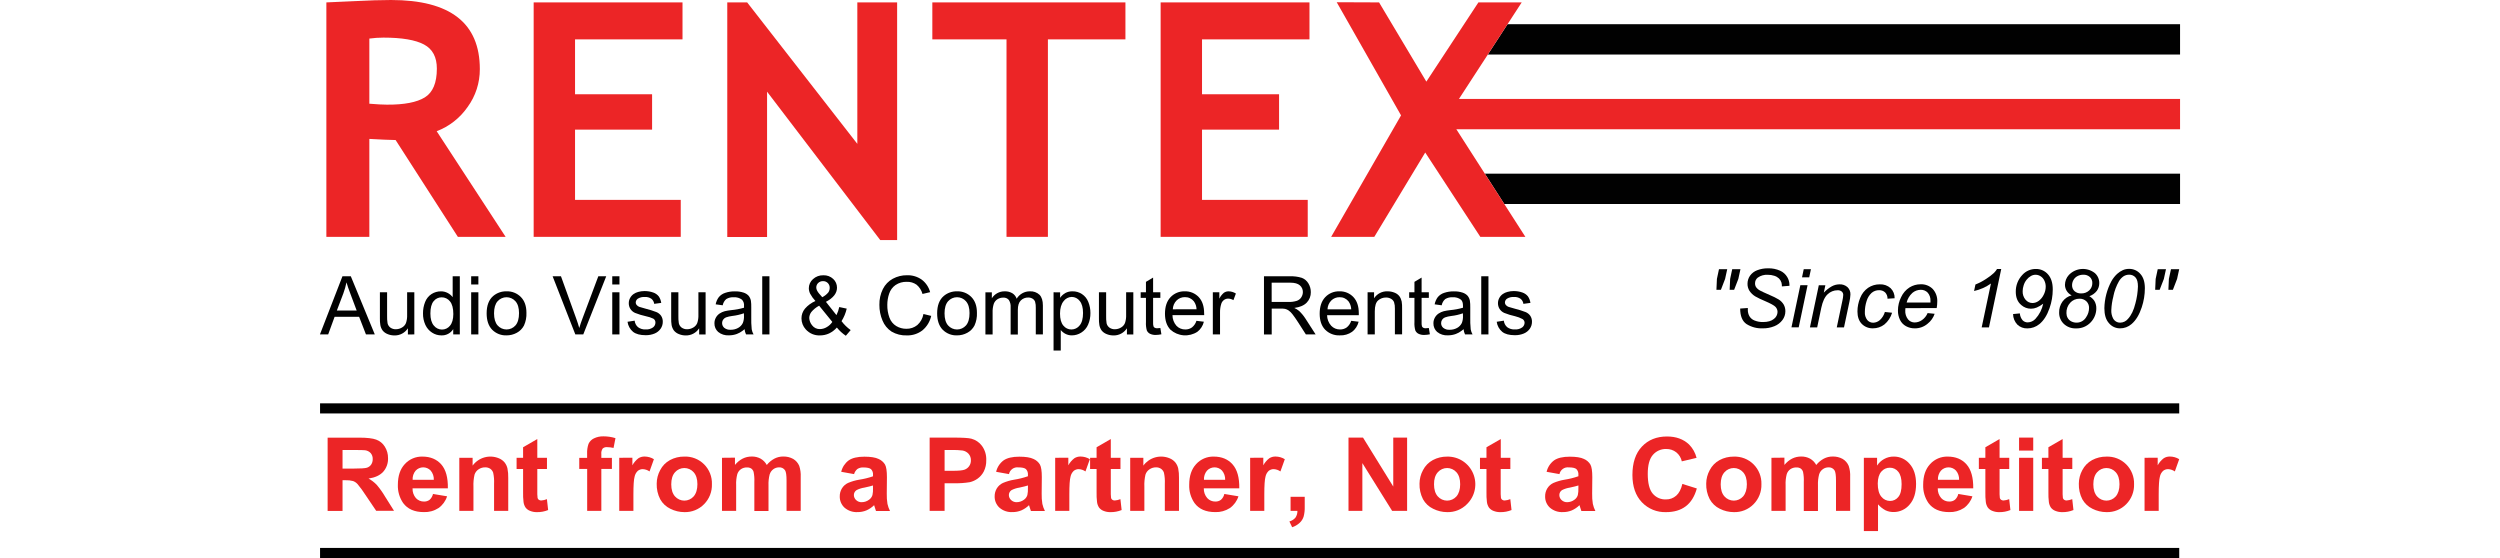 <svg width="336" height="75" viewBox="0 0 336 75" fill="none" xmlns="http://www.w3.org/2000/svg">
<g clip-path="url(#clip0_1504_112428)">
<path d="M199.962 7.332H293V3.256H202.611L199.962 7.332Z" fill="#010101"/>
<path d="M202.175 27.415H293V23.343H199.562L202.175 27.415Z" fill="#010101"/>
<path d="M49.64 18.67C51.153 18.756 52.33 18.806 53.171 18.821L61.537 31.833H67.955L58.691 17.636C60.368 16.999 61.815 15.867 62.841 14.389C63.921 12.912 64.499 11.124 64.489 9.291C64.489 3.097 60.51 0 52.551 0C51.272 0 49.585 0.053 47.489 0.16C45.394 0.267 44.186 0.321 43.864 0.323V31.833H49.64V18.67ZM49.64 5.184C50.267 5.1 50.898 5.057 51.53 5.055C54.013 5.055 55.832 5.363 56.987 5.98C58.142 6.597 58.718 7.68 58.713 9.228C58.713 11.135 58.175 12.422 57.097 13.089C56.02 13.755 54.319 14.081 51.995 14.066C51.452 14.066 50.668 14.023 49.64 13.938V5.184Z" fill="#EC2526"/>
<path d="M91.493 26.864H77.286V17.422H87.641V12.669H77.286V5.292H91.729V0.323H71.724V31.833H91.493V26.864Z" fill="#EC2526"/>
<path d="M103.094 12.324L118.305 32.264H120.574V0.323H115.225V19.336L100.419 0.323H97.745V31.854H103.094V12.324Z" fill="#EC2526"/>
<path d="M135.275 31.833H140.838V5.292H151.258V0.323H125.306V5.292H135.275V31.833Z" fill="#EC2526"/>
<path d="M175.759 26.864H161.552V17.422H171.907V12.669H161.552V5.292H175.994V0.323H155.989V31.833H175.759V26.864Z" fill="#EC2526"/>
<path d="M202.611 3.256L204.516 0.323H198.698L191.701 10.97L185.346 0.323L179.656 0.3L188.3 15.508L178.908 31.833H184.706L191.551 20.498L198.954 31.833H205.01L202.175 27.415L199.562 23.344L195.733 17.375H293V13.299H196.081L199.962 7.332L202.611 3.256Z" fill="#EC2526"/>
<path d="M44.971 42.578H48.266L49.184 44.945H50.372L47.148 37.13H46.026L43 44.945H44.107L44.971 42.578ZM46.143 39.443C46.322 38.958 46.464 38.459 46.567 37.951C46.688 38.374 46.874 38.914 47.126 39.572L47.938 41.736H45.272L46.143 39.443Z" fill="#010101"/>
<path d="M55.685 44.945V39.283H54.718V42.316C54.735 42.692 54.681 43.068 54.56 43.424C54.453 43.68 54.262 43.891 54.02 44.024C53.773 44.172 53.49 44.25 53.202 44.25C52.943 44.259 52.687 44.184 52.473 44.035C52.276 43.891 52.138 43.679 52.087 43.44C52.035 43.105 52.015 42.767 52.026 42.429V39.283H51.059V42.792C51.05 43.094 51.07 43.397 51.119 43.695C51.165 43.952 51.267 44.196 51.418 44.408C51.588 44.624 51.812 44.79 52.067 44.891C52.364 45.019 52.685 45.084 53.009 45.083C53.368 45.092 53.723 45.008 54.04 44.84C54.357 44.671 54.626 44.424 54.821 44.121V44.954L55.685 44.945Z" fill="#010101"/>
<path d="M61.8 44.945V37.13H60.839V39.944C60.665 39.71 60.441 39.518 60.184 39.382C59.9 39.231 59.584 39.153 59.263 39.156C58.812 39.152 58.37 39.28 57.99 39.524C57.603 39.779 57.305 40.149 57.137 40.583C56.942 41.072 56.845 41.595 56.852 42.122C56.841 42.651 56.949 43.176 57.167 43.659C57.361 44.085 57.672 44.447 58.065 44.701C58.437 44.948 58.873 45.078 59.319 45.076C59.636 45.09 59.95 45.02 60.23 44.871C60.51 44.723 60.746 44.502 60.913 44.232V44.947L61.8 44.945ZM60.475 43.781C60.346 43.942 60.181 44.072 59.995 44.161C59.809 44.25 59.604 44.296 59.398 44.295C59.188 44.293 58.98 44.244 58.791 44.15C58.602 44.057 58.437 43.922 58.307 43.756C57.999 43.396 57.844 42.854 57.844 42.131C57.844 41.382 57.99 40.831 58.278 40.483C58.405 40.319 58.569 40.185 58.755 40.095C58.942 40.004 59.148 39.958 59.355 39.96C59.571 39.957 59.785 40.005 59.98 40.099C60.175 40.194 60.345 40.332 60.478 40.504C60.777 40.866 60.927 41.435 60.927 42.21C60.922 42.906 60.772 43.43 60.475 43.781Z" fill="#010101"/>
<path d="M64.294 37.13H63.326V38.233H64.294V37.13Z" fill="#010101"/>
<path d="M64.294 39.283H63.326V44.945H64.294V39.283Z" fill="#010101"/>
<path d="M65.405 42.115C65.405 43.069 65.651 43.801 66.143 44.311C66.396 44.566 66.699 44.765 67.032 44.897C67.366 45.028 67.723 45.088 68.081 45.074C68.562 45.077 69.036 44.958 69.459 44.726C69.869 44.506 70.205 44.167 70.422 43.753C70.667 43.215 70.78 42.625 70.752 42.034C70.752 41.131 70.503 40.426 70.004 39.919C69.754 39.665 69.453 39.466 69.122 39.334C68.791 39.202 68.436 39.141 68.081 39.154C67.425 39.136 66.786 39.359 66.285 39.784C65.698 40.289 65.405 41.066 65.405 42.115ZM66.877 40.488C67.028 40.318 67.213 40.182 67.42 40.089C67.626 39.995 67.851 39.947 68.077 39.947C68.304 39.947 68.528 39.995 68.735 40.089C68.941 40.182 69.126 40.318 69.277 40.488C69.597 40.849 69.757 41.379 69.757 42.079C69.757 42.821 69.598 43.373 69.279 43.738C69.129 43.908 68.944 44.045 68.737 44.139C68.53 44.232 68.305 44.281 68.078 44.281C67.851 44.281 67.627 44.232 67.42 44.139C67.213 44.045 67.028 43.908 66.877 43.738C66.559 43.377 66.399 42.834 66.399 42.111C66.399 41.387 66.559 40.846 66.877 40.488Z" fill="#010101"/>
<path d="M77.854 44.087C77.744 43.688 77.605 43.261 77.441 42.808L75.394 37.13H74.272L77.324 44.945H78.393L81.477 37.13H80.413L78.285 42.808C78.119 43.235 77.975 43.662 77.854 44.087Z" fill="#010101"/>
<path d="M83.255 39.283H82.288V44.945H83.255V39.283Z" fill="#010101"/>
<path d="M83.255 37.13H82.288V38.233H83.255V37.13Z" fill="#010101"/>
<path d="M87.763 44.006C87.473 44.207 87.124 44.302 86.773 44.275C86.405 44.297 86.041 44.19 85.745 43.97C85.489 43.748 85.328 43.435 85.296 43.097L84.339 43.246C84.409 43.776 84.675 44.259 85.085 44.6C85.474 44.901 86.039 45.051 86.779 45.051C87.192 45.059 87.601 44.982 87.983 44.825C88.312 44.69 88.595 44.462 88.797 44.169C88.979 43.903 89.077 43.588 89.078 43.266C89.091 42.975 89.012 42.688 88.853 42.444C88.694 42.219 88.474 42.044 88.218 41.941C87.751 41.761 87.272 41.61 86.786 41.49C86.312 41.361 86.027 41.28 85.931 41.244C85.787 41.193 85.659 41.105 85.561 40.987C85.483 40.893 85.441 40.775 85.442 40.653C85.445 40.551 85.472 40.451 85.522 40.361C85.571 40.272 85.642 40.197 85.727 40.14C86.013 39.967 86.345 39.888 86.678 39.915C86.989 39.895 87.297 39.982 87.552 40.161C87.76 40.328 87.894 40.572 87.924 40.838L88.869 40.709C88.829 40.395 88.715 40.095 88.537 39.834C88.342 39.591 88.082 39.41 87.787 39.312C87.409 39.178 87.01 39.114 86.609 39.12C86.326 39.118 86.045 39.157 85.774 39.236C85.554 39.293 85.346 39.388 85.159 39.515C84.96 39.654 84.797 39.838 84.683 40.052C84.566 40.267 84.506 40.508 84.508 40.752C84.505 41.02 84.578 41.284 84.719 41.513C84.87 41.749 85.087 41.937 85.343 42.052C85.821 42.243 86.314 42.394 86.818 42.503C87.16 42.57 87.492 42.679 87.808 42.828C87.895 42.881 87.968 42.956 88.018 43.046C88.067 43.136 88.092 43.237 88.09 43.34C88.093 43.47 88.065 43.598 88.008 43.714C87.951 43.83 87.867 43.93 87.763 44.006V44.006Z" fill="#010101"/>
<path d="M91.233 43.435C91.183 43.101 91.164 42.762 91.174 42.424V39.283H90.207V42.792C90.199 43.094 90.218 43.396 90.265 43.695C90.312 43.951 90.414 44.195 90.564 44.408C90.735 44.624 90.959 44.79 91.215 44.891C91.513 45.019 91.834 45.084 92.158 45.083C92.516 45.092 92.87 45.008 93.187 44.84C93.504 44.672 93.773 44.424 93.967 44.121V44.954H94.833V39.283H93.866V42.316C93.882 42.692 93.828 43.068 93.707 43.424C93.599 43.679 93.409 43.891 93.168 44.024C92.921 44.172 92.638 44.25 92.351 44.25C92.09 44.259 91.834 44.184 91.619 44.035C91.422 43.889 91.284 43.676 91.233 43.435V43.435Z" fill="#010101"/>
<path d="M98.266 41.682C97.977 41.713 97.69 41.761 97.406 41.826C97.159 41.892 96.924 41.998 96.71 42.14C96.503 42.282 96.332 42.471 96.212 42.693C96.084 42.925 96.018 43.186 96.021 43.451C96.015 43.671 96.057 43.889 96.144 44.091C96.232 44.293 96.362 44.472 96.526 44.618C96.935 44.944 97.451 45.105 97.972 45.069C98.335 45.071 98.697 45.008 99.038 44.882C99.416 44.728 99.766 44.511 100.073 44.241C100.093 44.484 100.159 44.721 100.266 44.94H101.276C101.156 44.731 101.073 44.502 101.031 44.263C100.974 43.701 100.953 43.136 100.969 42.571V41.298C100.977 41.002 100.961 40.707 100.921 40.413C100.874 40.175 100.771 39.95 100.621 39.759C100.437 39.56 100.205 39.413 99.947 39.33C99.564 39.205 99.162 39.146 98.76 39.159C98.32 39.151 97.883 39.219 97.467 39.36C97.134 39.465 96.838 39.663 96.612 39.931C96.396 40.217 96.251 40.55 96.187 40.903L97.132 41.032C97.192 40.705 97.361 40.408 97.613 40.192C97.916 40.01 98.268 39.926 98.621 39.953C99.015 39.924 99.406 40.039 99.723 40.278C99.824 40.389 99.901 40.52 99.949 40.662C99.996 40.805 100.012 40.957 99.996 41.106C99.996 41.14 99.996 41.224 99.996 41.357C99.431 41.521 98.852 41.63 98.266 41.682V41.682ZM99.992 42.456C100.008 42.783 99.955 43.11 99.835 43.415C99.697 43.699 99.473 43.931 99.195 44.078C98.891 44.244 98.549 44.328 98.203 44.322C97.895 44.344 97.591 44.253 97.346 44.065C97.191 43.933 97.09 43.749 97.06 43.548C97.031 43.346 97.076 43.141 97.186 42.97C97.28 42.83 97.412 42.721 97.568 42.657C97.841 42.561 98.124 42.497 98.412 42.465C98.947 42.404 99.474 42.283 99.983 42.104L99.992 42.456Z" fill="#010101"/>
<path d="M103.413 37.13H102.445V44.945H103.413V37.13Z" fill="#010101"/>
<path d="M108.187 41.483C107.881 41.85 107.715 42.314 107.718 42.792C107.72 43.339 107.925 43.866 108.293 44.268C108.533 44.538 108.829 44.75 109.161 44.89C109.492 45.03 109.851 45.094 110.21 45.078C110.631 45.082 111.048 44.991 111.431 44.814C111.827 44.622 112.181 44.353 112.473 44.022C112.819 44.448 113.226 44.819 113.68 45.126L114.331 44.363C113.862 44.029 113.447 43.625 113.101 43.164C113.427 42.646 113.663 42.076 113.799 41.479L112.794 41.267C112.718 41.644 112.592 42.01 112.419 42.354L111.005 40.567C111.997 40.042 112.493 39.408 112.493 38.664C112.494 38.443 112.45 38.224 112.362 38.021C112.273 37.818 112.144 37.636 111.981 37.486C111.804 37.322 111.596 37.194 111.37 37.109C111.143 37.026 110.902 36.987 110.661 36.997C110.145 36.979 109.643 37.165 109.263 37.516C109.088 37.668 108.948 37.855 108.852 38.066C108.756 38.278 108.706 38.507 108.706 38.739C108.71 38.993 108.771 39.243 108.883 39.47C109.077 39.828 109.315 40.16 109.593 40.456C109.054 40.688 108.573 41.039 108.187 41.483V41.483ZM109.961 38.035C110.047 37.951 110.15 37.886 110.262 37.843C110.374 37.8 110.494 37.78 110.614 37.784C110.733 37.78 110.852 37.801 110.962 37.845C111.073 37.889 111.174 37.955 111.258 38.04C111.342 38.124 111.408 38.225 111.452 38.337C111.496 38.448 111.516 38.567 111.512 38.687C111.513 38.906 111.448 39.12 111.326 39.301C111.101 39.569 110.825 39.788 110.513 39.944L110.082 39.45C109.971 39.321 109.876 39.179 109.801 39.026C109.743 38.907 109.71 38.777 109.707 38.644C109.705 38.531 109.726 38.417 109.77 38.312C109.813 38.208 109.878 38.113 109.961 38.035V38.035ZM109.034 41.946C109.325 41.59 109.686 41.298 110.093 41.086L111.864 43.266C111.675 43.554 111.42 43.792 111.121 43.961C110.851 44.129 110.541 44.221 110.223 44.23C110.016 44.24 109.809 44.199 109.62 44.11C109.432 44.021 109.268 43.887 109.144 43.72C108.914 43.441 108.78 43.095 108.762 42.733C108.77 42.449 108.865 42.174 109.034 41.946V41.946Z" fill="#010101"/>
<path d="M118.659 38.849C118.333 39.51 118.172 40.24 118.19 40.978C118.184 41.698 118.325 42.411 118.606 43.074C118.85 43.683 119.274 44.203 119.82 44.563C120.447 44.931 121.166 45.11 121.892 45.078C122.642 45.098 123.376 44.859 123.973 44.401C124.572 43.904 124.988 43.219 125.154 42.456L124.11 42.201C124.014 42.777 123.724 43.302 123.288 43.688C122.869 44.027 122.343 44.205 121.804 44.189C121.33 44.193 120.864 44.066 120.458 43.821C120.038 43.565 119.717 43.172 119.548 42.709C119.342 42.152 119.242 41.562 119.254 40.968C119.254 40.458 119.338 39.951 119.503 39.468C119.656 38.998 119.956 38.591 120.359 38.308C120.807 38.009 121.338 37.858 121.876 37.877C122.344 37.858 122.806 37.995 123.189 38.265C123.576 38.587 123.854 39.021 123.984 39.508L125.01 39.267C124.832 38.597 124.437 38.006 123.887 37.588C123.306 37.178 122.608 36.968 121.899 36.992C121.235 36.985 120.58 37.146 119.995 37.462C119.419 37.775 118.952 38.26 118.659 38.849Z" fill="#010101"/>
<path d="M126.835 39.784C126.247 40.289 125.953 41.066 125.953 42.115C125.953 43.069 126.2 43.801 126.693 44.311C126.946 44.566 127.248 44.765 127.581 44.897C127.914 45.028 128.271 45.088 128.628 45.074C129.11 45.077 129.584 44.958 130.007 44.726C130.418 44.507 130.753 44.168 130.97 43.753C131.215 43.215 131.328 42.625 131.3 42.034C131.3 41.131 131.05 40.426 130.552 39.919C130.301 39.665 130.001 39.466 129.67 39.334C129.339 39.202 128.984 39.141 128.628 39.154C127.974 39.136 127.336 39.36 126.835 39.784ZM129.825 40.49C130.147 40.851 130.307 41.382 130.305 42.081C130.305 42.823 130.146 43.376 129.827 43.74C129.676 43.911 129.492 44.047 129.285 44.141C129.078 44.234 128.853 44.283 128.626 44.283C128.399 44.283 128.175 44.234 127.968 44.141C127.761 44.047 127.576 43.911 127.425 43.74C127.106 43.379 126.947 42.836 126.947 42.113C126.947 41.389 127.106 40.847 127.425 40.486C127.576 40.316 127.761 40.179 127.968 40.086C128.174 39.993 128.398 39.945 128.625 39.945C128.852 39.945 129.076 39.993 129.282 40.086C129.489 40.179 129.674 40.316 129.825 40.486V40.49Z" fill="#010101"/>
<path d="M140.164 44.945V41.059C140.164 40.411 140.014 39.931 139.715 39.621C139.54 39.457 139.333 39.331 139.107 39.251C138.881 39.171 138.641 39.138 138.402 39.154C138.048 39.153 137.7 39.244 137.391 39.418C137.083 39.592 136.824 39.843 136.64 40.147C136.538 39.844 136.336 39.586 136.067 39.416C135.755 39.231 135.397 39.141 135.035 39.154C134.68 39.148 134.33 39.236 134.02 39.409C133.729 39.571 133.483 39.804 133.304 40.086V39.292H132.44V44.954H133.407V42.02C133.391 41.62 133.443 41.22 133.562 40.838C133.655 40.578 133.832 40.358 134.065 40.213C134.292 40.072 134.553 39.999 134.819 40C134.965 39.987 135.111 40.008 135.246 40.064C135.381 40.12 135.5 40.208 135.594 40.321C135.771 40.608 135.853 40.943 135.83 41.28V44.958H136.797V41.655C136.797 41.072 136.929 40.649 137.194 40.384C137.326 40.253 137.482 40.15 137.654 40.082C137.826 40.014 138.011 39.981 138.195 39.987C138.399 39.983 138.6 40.036 138.775 40.14C138.931 40.234 139.051 40.378 139.116 40.549C139.192 40.818 139.223 41.098 139.21 41.377V44.945H140.164Z" fill="#010101"/>
<path d="M141.598 39.283V47.114H142.566V44.358C142.739 44.571 142.955 44.745 143.199 44.87C143.466 45.009 143.764 45.079 144.065 45.074C144.511 45.072 144.948 44.943 145.324 44.701C145.73 44.449 146.049 44.077 146.238 43.636C146.454 43.144 146.561 42.61 146.552 42.072C146.558 41.561 146.461 41.053 146.267 40.58C146.101 40.151 145.807 39.784 145.425 39.529C145.043 39.273 144.593 39.143 144.135 39.154C143.804 39.147 143.477 39.224 143.185 39.38C142.905 39.54 142.664 39.761 142.48 40.028V39.292L141.598 39.283ZM142.945 40.479C143.072 40.306 143.237 40.164 143.427 40.065C143.617 39.965 143.826 39.911 144.04 39.906C144.248 39.906 144.453 39.956 144.639 40.049C144.824 40.143 144.986 40.278 145.111 40.445C145.41 40.804 145.56 41.348 145.56 42.065C145.56 42.824 145.407 43.381 145.1 43.742C144.969 43.911 144.801 44.047 144.61 44.141C144.419 44.235 144.208 44.284 143.996 44.284C143.788 44.284 143.583 44.237 143.396 44.147C143.209 44.057 143.045 43.925 142.916 43.762C142.62 43.413 142.467 42.876 142.467 42.147C142.467 41.418 142.633 40.862 142.949 40.479H142.945Z" fill="#010101"/>
<path d="M150.658 44.024C150.411 44.172 150.129 44.25 149.841 44.25C149.581 44.26 149.325 44.184 149.111 44.035C148.914 43.891 148.775 43.679 148.723 43.44C148.673 43.105 148.654 42.767 148.665 42.429V39.283H147.697V42.792C147.689 43.094 147.708 43.396 147.756 43.695C147.803 43.951 147.904 44.195 148.054 44.408C148.225 44.624 148.45 44.79 148.705 44.891C149.003 45.019 149.324 45.084 149.648 45.083C150.006 45.092 150.361 45.008 150.678 44.84C150.995 44.671 151.264 44.424 151.459 44.121V44.954H152.319V39.283H151.352V42.316C151.369 42.692 151.315 43.068 151.194 43.424C151.087 43.678 150.898 43.889 150.658 44.024V44.024Z" fill="#010101"/>
<path d="M154.016 43.286C153.992 43.666 154.032 44.048 154.135 44.415C154.219 44.602 154.363 44.755 154.544 44.85C154.797 44.974 155.078 45.03 155.359 45.015C155.605 45.011 155.85 44.982 156.091 44.929L155.951 44.083C155.811 44.104 155.669 44.117 155.527 44.119C155.412 44.126 155.298 44.102 155.195 44.049C155.121 44.007 155.063 43.942 155.029 43.864C154.984 43.692 154.966 43.514 154.977 43.336V40.03H155.951V39.283H154.977V37.306L154.016 37.881V39.283H153.307V40.03H154.016V43.286Z" fill="#010101"/>
<path d="M161.835 42.104C161.835 41.169 161.593 40.444 161.108 39.928C160.868 39.674 160.577 39.473 160.255 39.34C159.933 39.207 159.586 39.143 159.238 39.154C158.88 39.141 158.524 39.205 158.192 39.341C157.861 39.477 157.562 39.683 157.316 39.944C156.821 40.471 156.573 41.21 156.573 42.162C156.573 43.083 156.818 43.799 157.307 44.309C157.796 44.748 158.415 45.013 159.069 45.065C159.722 45.116 160.375 44.95 160.926 44.593C161.364 44.256 161.673 43.778 161.801 43.239L160.802 43.117C160.696 43.465 160.488 43.773 160.205 44.002C159.944 44.189 159.629 44.287 159.307 44.279C159.085 44.285 158.864 44.244 158.658 44.158C158.452 44.073 158.267 43.945 158.113 43.783C157.769 43.388 157.579 42.88 157.581 42.354H161.846C161.833 42.246 161.835 42.16 161.835 42.104ZM157.626 41.571C157.638 41.126 157.817 40.703 158.129 40.386C158.276 40.239 158.451 40.123 158.644 40.046C158.837 39.968 159.044 39.931 159.251 39.935C159.48 39.929 159.707 39.975 159.915 40.072C160.123 40.168 160.306 40.311 160.45 40.49C160.678 40.802 160.805 41.176 160.816 41.562L157.626 41.571Z" fill="#010101"/>
<path d="M163.004 39.283V44.945H163.972V41.975C163.967 41.593 164.022 41.212 164.134 40.847C164.195 40.638 164.321 40.455 164.493 40.323C164.657 40.198 164.857 40.132 165.063 40.134C165.313 40.138 165.558 40.21 165.772 40.341L166.104 39.45C165.808 39.262 165.465 39.159 165.114 39.154C164.893 39.154 164.676 39.22 164.493 39.346C164.233 39.563 164.023 39.834 163.878 40.14V39.283H163.004Z" fill="#010101"/>
<path d="M176.174 39.267C176.178 38.85 176.064 38.441 175.847 38.087C175.647 37.747 175.338 37.485 174.971 37.344C174.454 37.182 173.912 37.111 173.371 37.134H169.878V44.949H170.919V41.474H172.129C172.323 41.468 172.517 41.48 172.709 41.512C172.878 41.554 173.039 41.624 173.184 41.72C173.387 41.865 173.566 42.041 173.714 42.241C173.912 42.49 174.163 42.851 174.466 43.318L175.508 44.945H176.819L175.449 42.817C175.205 42.436 174.915 42.087 174.585 41.779C174.393 41.621 174.181 41.489 173.954 41.388C174.71 41.286 175.269 41.044 175.631 40.664C175.809 40.478 175.948 40.26 176.041 40.02C176.134 39.78 176.18 39.524 176.174 39.267ZM174.89 39.967C174.745 40.188 174.529 40.353 174.278 40.436C173.914 40.547 173.535 40.597 173.155 40.583H170.911V37.992H173.42C174.004 37.992 174.431 38.111 174.702 38.351C174.831 38.462 174.935 38.6 175.005 38.757C175.075 38.913 175.109 39.082 175.106 39.253C175.106 39.506 175.031 39.753 174.89 39.962V39.967Z" fill="#010101"/>
<path d="M180.08 45.074C180.666 45.1 181.245 44.931 181.725 44.593C182.163 44.256 182.472 43.778 182.601 43.239L181.602 43.117C181.494 43.465 181.287 43.773 181.005 44.002C180.743 44.189 180.428 44.286 180.107 44.279C179.884 44.285 179.663 44.244 179.457 44.158C179.252 44.073 179.066 43.945 178.913 43.783C178.561 43.392 178.364 42.886 178.358 42.359H182.623C182.623 42.246 182.623 42.16 182.623 42.104C182.623 41.169 182.382 40.444 181.898 39.928C181.658 39.674 181.368 39.473 181.046 39.34C180.723 39.206 180.377 39.143 180.028 39.154C179.67 39.141 179.314 39.205 178.982 39.341C178.65 39.477 178.351 39.683 178.105 39.944C177.611 40.471 177.364 41.21 177.364 42.162C177.364 43.083 177.608 43.798 178.098 44.309C178.357 44.568 178.667 44.77 179.009 44.901C179.35 45.033 179.715 45.092 180.08 45.074V45.074ZM178.917 40.395C179.064 40.248 179.24 40.132 179.433 40.055C179.625 39.977 179.832 39.94 180.04 39.944C180.268 39.938 180.496 39.984 180.703 40.081C180.911 40.177 181.094 40.32 181.238 40.499C181.465 40.811 181.593 41.185 181.604 41.571H178.417C178.43 41.13 178.609 40.71 178.917 40.395Z" fill="#010101"/>
<path d="M183.804 39.283V44.945H184.772V41.853C184.772 41.127 184.92 40.635 185.221 40.375C185.516 40.117 185.896 39.978 186.287 39.987C186.523 39.981 186.756 40.042 186.96 40.161C187.141 40.261 187.282 40.42 187.36 40.612C187.449 40.896 187.488 41.193 187.474 41.49V44.934H188.442V41.463C188.451 41.151 188.433 40.839 188.388 40.531C188.337 40.276 188.235 40.035 188.087 39.822C187.919 39.604 187.695 39.437 187.438 39.339C187.138 39.214 186.816 39.151 186.491 39.154C186.134 39.138 185.778 39.215 185.46 39.379C185.141 39.543 184.871 39.787 184.675 40.089V39.283H183.804Z" fill="#010101"/>
<path d="M190.101 37.881V39.283H189.392V40.03H190.101V43.286C190.077 43.666 190.117 44.048 190.22 44.415C190.305 44.601 190.448 44.754 190.628 44.85C190.883 44.974 191.164 45.031 191.446 45.015C191.691 45.011 191.935 44.982 192.175 44.929L192.036 44.083C191.895 44.105 191.754 44.117 191.612 44.119C191.497 44.126 191.383 44.102 191.282 44.049C191.208 44.007 191.149 43.942 191.113 43.864C191.069 43.692 191.053 43.513 191.064 43.336V40.03H192.036V39.283H191.064V37.306L190.101 37.881Z" fill="#010101"/>
<path d="M194.9 41.682C194.611 41.712 194.324 41.761 194.04 41.826C193.793 41.892 193.558 41.998 193.344 42.14C193.136 42.281 192.964 42.471 192.844 42.693C192.715 42.924 192.65 43.186 192.653 43.451C192.647 43.671 192.689 43.889 192.776 44.091C192.863 44.292 192.994 44.472 193.158 44.618C193.567 44.944 194.083 45.104 194.604 45.069C194.967 45.072 195.329 45.008 195.67 44.882C196.048 44.728 196.398 44.512 196.705 44.241C196.726 44.484 196.792 44.721 196.898 44.94H197.908C197.789 44.73 197.706 44.501 197.663 44.263C197.608 43.701 197.588 43.136 197.603 42.571V41.298C197.61 41.002 197.594 40.706 197.553 40.413C197.507 40.174 197.404 39.95 197.252 39.759C197.068 39.56 196.836 39.413 196.579 39.33C196.196 39.205 195.794 39.147 195.392 39.159C194.952 39.151 194.513 39.219 194.096 39.359C193.763 39.465 193.467 39.663 193.241 39.931C193.027 40.218 192.882 40.55 192.817 40.903L193.764 41.032C193.823 40.704 193.992 40.408 194.244 40.192C194.548 40.01 194.9 39.926 195.252 39.953C195.646 39.924 196.037 40.039 196.352 40.278C196.536 40.438 196.626 40.714 196.626 41.106C196.626 41.14 196.626 41.224 196.626 41.357C196.063 41.521 195.484 41.63 194.9 41.682ZM196.624 42.456C196.641 42.783 196.588 43.11 196.469 43.415C196.329 43.697 196.106 43.929 195.829 44.078C195.524 44.244 195.182 44.328 194.835 44.322C194.527 44.344 194.222 44.253 193.977 44.065C193.884 43.987 193.81 43.889 193.759 43.779C193.709 43.668 193.684 43.548 193.686 43.426C193.685 43.266 193.731 43.109 193.818 42.975C193.912 42.835 194.044 42.725 194.2 42.661C194.473 42.566 194.756 42.502 195.044 42.469C195.579 42.409 196.106 42.288 196.615 42.108L196.624 42.456Z" fill="#010101"/>
<path d="M200.047 37.13H199.08V44.945H200.047V37.13Z" fill="#010101"/>
<path d="M204.581 44.006C204.292 44.207 203.942 44.302 203.592 44.275C203.224 44.297 202.86 44.19 202.563 43.97C202.308 43.748 202.147 43.435 202.114 43.097L201.158 43.246C201.228 43.776 201.494 44.259 201.903 44.6C202.292 44.907 202.855 45.051 203.598 45.051C204.01 45.059 204.42 44.982 204.801 44.825C205.131 44.69 205.414 44.462 205.616 44.169C205.798 43.903 205.896 43.588 205.897 43.266C205.909 42.975 205.831 42.688 205.672 42.444C205.513 42.219 205.293 42.044 205.037 41.941C204.57 41.761 204.091 41.61 203.605 41.49C203.131 41.361 202.846 41.28 202.75 41.244C202.605 41.193 202.477 41.105 202.379 40.987C202.302 40.893 202.26 40.775 202.26 40.653C202.263 40.551 202.291 40.451 202.341 40.361C202.39 40.272 202.461 40.197 202.545 40.14C202.831 39.967 203.164 39.888 203.497 39.915C203.808 39.895 204.115 39.982 204.37 40.161C204.579 40.328 204.713 40.572 204.743 40.838L205.69 40.709C205.648 40.395 205.534 40.095 205.356 39.834C205.161 39.591 204.901 39.41 204.606 39.312C204.228 39.178 203.829 39.114 203.428 39.12C203.145 39.118 202.864 39.157 202.593 39.236C202.373 39.292 202.165 39.387 201.978 39.515C201.779 39.654 201.616 39.838 201.502 40.052C201.385 40.267 201.325 40.508 201.327 40.752C201.324 41.02 201.397 41.284 201.538 41.513C201.689 41.75 201.906 41.937 202.162 42.052C202.64 42.243 203.133 42.394 203.636 42.503C203.979 42.586 204.31 42.712 204.622 42.878C204.71 42.931 204.782 43.006 204.832 43.096C204.882 43.186 204.907 43.287 204.905 43.39C204.9 43.511 204.869 43.629 204.813 43.735C204.757 43.842 204.678 43.935 204.581 44.006V44.006Z" fill="#010101"/>
<path d="M232.531 37.486L232.466 38.949H233.067L233.633 37.486L233.916 36.182H232.809L232.531 37.486Z" fill="#010101"/>
<path d="M232.138 36.182H231.031L230.753 37.486L230.688 38.949H231.29L231.853 37.486L232.138 36.182Z" fill="#010101"/>
<path d="M233.88 41.469C233.88 42.471 234.163 43.166 234.731 43.553C235.384 43.962 236.145 44.164 236.915 44.13C237.453 44.14 237.987 44.04 238.486 43.837C238.914 43.666 239.287 43.379 239.564 43.009C239.817 42.671 239.954 42.26 239.954 41.837C239.959 41.522 239.882 41.211 239.73 40.935C239.565 40.661 239.339 40.429 239.07 40.258C238.694 40.034 238.302 39.839 237.898 39.673C237.198 39.366 236.755 39.163 236.571 39.059C236.358 38.954 236.172 38.799 236.028 38.608C235.927 38.456 235.875 38.276 235.878 38.093C235.873 37.944 235.903 37.795 235.966 37.66C236.029 37.525 236.124 37.406 236.241 37.315C236.633 37.035 237.109 36.9 237.588 36.931C237.888 36.927 238.187 36.973 238.473 37.067C238.704 37.138 238.916 37.261 239.094 37.425C239.247 37.58 239.361 37.769 239.427 37.976C239.472 38.145 239.491 38.319 239.485 38.493L240.502 38.412C240.502 38.337 240.502 38.285 240.502 38.254C240.492 37.893 240.389 37.542 240.203 37.234C239.98 36.856 239.645 36.558 239.245 36.381C238.734 36.154 238.18 36.045 237.622 36.062C237.128 36.054 236.636 36.141 236.174 36.317C235.782 36.459 235.443 36.718 235.2 37.058C234.979 37.377 234.862 37.757 234.865 38.145C234.86 38.473 234.948 38.796 235.119 39.075C235.322 39.382 235.589 39.64 235.902 39.831C236.311 40.063 236.735 40.267 237.171 40.443C237.97 40.786 238.459 41.054 238.639 41.255C238.808 41.44 238.902 41.681 238.901 41.932C238.896 42.117 238.848 42.297 238.762 42.46C238.675 42.623 238.553 42.764 238.403 42.871C238.072 43.143 237.592 43.28 236.962 43.282C236.569 43.292 236.178 43.222 235.813 43.076C235.522 42.967 235.278 42.762 235.119 42.494C234.978 42.241 234.906 41.956 234.908 41.666V41.395L233.88 41.469Z" fill="#010101"/>
<path d="M242.192 37.274H243.158L243.389 36.182H242.421L242.192 37.274Z" fill="#010101"/>
<path d="M240.773 43.997H241.745L242.937 38.335H241.965L240.773 43.997Z" fill="#010101"/>
<path d="M244.448 38.335L243.254 44.006H244.228L244.78 41.373C244.964 40.509 245.25 39.9 245.638 39.545C245.996 39.201 246.472 39.009 246.967 39.01C247.171 38.995 247.374 39.058 247.535 39.186C247.598 39.242 247.648 39.312 247.682 39.39C247.715 39.468 247.732 39.552 247.73 39.637C247.718 39.898 247.681 40.158 247.618 40.411L246.861 44.006H247.833L248.558 40.578C248.634 40.253 248.681 39.921 248.697 39.587C248.706 39.403 248.676 39.218 248.608 39.046C248.539 38.874 248.435 38.718 248.302 38.59C248.003 38.327 247.613 38.192 247.216 38.215C246.859 38.218 246.508 38.31 246.195 38.482C245.796 38.71 245.434 38.996 245.119 39.33L245.328 38.344L244.448 38.335Z" fill="#010101"/>
<path d="M251.537 39.369C251.82 39.125 252.181 38.995 252.552 39.001C252.701 38.995 252.85 39.018 252.99 39.071C253.13 39.123 253.258 39.203 253.367 39.305C253.473 39.417 253.555 39.55 253.609 39.694C253.663 39.839 253.688 39.993 253.681 40.147L254.637 40.084C254.646 39.833 254.603 39.583 254.51 39.35C254.417 39.117 254.277 38.906 254.099 38.73C253.701 38.372 253.178 38.187 252.644 38.215C252.085 38.208 251.537 38.37 251.073 38.682C250.593 39.018 250.223 39.489 250.011 40.037C249.768 40.614 249.642 41.233 249.641 41.86C249.641 42.573 249.834 43.131 250.22 43.528C250.416 43.727 250.651 43.882 250.911 43.985C251.17 44.088 251.447 44.136 251.726 44.126C252.28 44.132 252.82 43.951 253.259 43.611C253.755 43.201 254.117 42.651 254.298 42.032L253.327 41.93C253.207 42.348 252.974 42.725 252.653 43.018C252.405 43.239 252.087 43.366 251.755 43.374C251.604 43.376 251.455 43.344 251.318 43.282C251.18 43.219 251.058 43.126 250.961 43.011C250.722 42.701 250.607 42.313 250.637 41.923C250.638 41.435 250.714 40.95 250.864 40.486C250.983 40.059 251.216 39.672 251.537 39.369V39.369Z" fill="#010101"/>
<path d="M260.292 41.406C260.341 41.125 260.367 40.839 260.368 40.553C260.385 40.241 260.339 39.928 260.235 39.633C260.13 39.338 259.968 39.067 259.758 38.836C259.544 38.623 259.288 38.457 259.007 38.349C258.726 38.24 258.426 38.192 258.126 38.206C257.6 38.205 257.084 38.352 256.637 38.631C256.149 38.947 255.76 39.396 255.515 39.926C255.233 40.486 255.085 41.104 255.084 41.731C255.076 42.168 255.171 42.6 255.36 42.993C255.534 43.352 255.816 43.648 256.166 43.839C256.523 44.034 256.923 44.134 257.329 44.13C257.969 44.144 258.591 43.919 259.077 43.501C259.512 43.16 259.838 42.698 260.016 42.174L259.071 42.077C258.915 42.456 258.654 42.782 258.319 43.015C258.031 43.221 257.688 43.334 257.335 43.34C257.164 43.342 256.995 43.305 256.839 43.232C256.684 43.16 256.547 43.053 256.438 42.921C256.17 42.577 256.038 42.145 256.069 41.709C256.07 41.609 256.077 41.51 256.09 41.411L260.292 41.406ZM257.012 39.375C257.328 39.101 257.731 38.95 258.148 38.949C258.323 38.943 258.498 38.975 258.66 39.042C258.822 39.109 258.968 39.209 259.089 39.337C259.35 39.645 259.481 40.043 259.454 40.447C259.454 40.49 259.454 40.562 259.454 40.662H256.251C256.371 40.17 256.635 39.725 257.008 39.384L257.012 39.375Z" fill="#010101"/>
<path d="M267.315 44.006L268.965 36.157H268.4C268.284 36.345 268.147 36.519 267.991 36.676C267.663 36.978 267.308 37.249 266.932 37.486C266.481 37.785 266.001 38.036 265.5 38.238L265.315 39.111C266.131 38.932 266.902 38.59 267.583 38.105L266.337 44.006H267.315Z" fill="#010101"/>
<path d="M272.517 43.329C272.392 43.33 272.268 43.306 272.152 43.258C272.036 43.211 271.931 43.14 271.843 43.051C271.621 42.79 271.489 42.463 271.468 42.12L270.555 42.21C270.563 42.74 270.771 43.248 271.136 43.632C271.316 43.802 271.527 43.934 271.759 44.02C271.99 44.107 272.236 44.146 272.483 44.135C273.064 44.138 273.628 43.938 274.079 43.571C274.661 43.107 275.121 42.389 275.459 41.415C275.744 40.607 275.889 39.756 275.89 38.899C275.89 38.025 275.676 37.348 275.246 36.868C275.044 36.636 274.794 36.452 274.514 36.328C274.234 36.204 273.93 36.144 273.623 36.15C273.277 36.145 272.934 36.215 272.618 36.355C272.301 36.495 272.019 36.703 271.789 36.963C271.218 37.573 270.907 38.382 270.921 39.22C270.921 39.996 271.17 40.594 271.673 41.009C272.03 41.321 272.488 41.492 272.961 41.49C273.228 41.49 273.492 41.437 273.738 41.334C274.047 41.198 274.339 41.025 274.606 40.817C274.45 41.576 274.091 42.278 273.569 42.848C273.436 42.997 273.274 43.116 273.093 43.198C272.911 43.281 272.715 43.326 272.517 43.329V43.329ZM273.978 40.456C273.744 40.626 273.465 40.721 273.177 40.727C272.998 40.727 272.822 40.689 272.661 40.614C272.499 40.538 272.355 40.428 272.24 40.291C271.964 39.966 271.823 39.546 271.845 39.118C271.851 38.859 271.895 38.603 271.976 38.358C272.058 38.081 272.193 37.824 272.373 37.599C272.531 37.395 272.728 37.224 272.952 37.098C273.148 36.982 273.373 36.923 273.601 36.927C273.828 36.931 274.051 36.998 274.243 37.121C274.467 37.259 274.646 37.461 274.757 37.701C274.883 37.959 274.948 38.243 274.945 38.531C274.943 38.92 274.845 39.302 274.66 39.644C274.504 39.964 274.272 40.242 273.985 40.452L273.978 40.456Z" fill="#010101"/>
<path d="M277.197 40.535C276.892 40.964 276.734 41.482 276.748 42.009C276.742 42.292 276.794 42.574 276.902 42.835C277.011 43.097 277.172 43.333 277.376 43.528C277.594 43.732 277.849 43.891 278.127 43.995C278.406 44.099 278.702 44.147 278.999 44.135C279.371 44.151 279.742 44.086 280.086 43.945C280.431 43.803 280.741 43.589 280.995 43.316C281.477 42.813 281.746 42.141 281.745 41.443C281.753 41.089 281.662 40.74 281.482 40.436C281.307 40.179 281.077 39.966 280.809 39.811C281.209 39.672 281.56 39.419 281.819 39.082C282.032 38.782 282.145 38.422 282.142 38.053C282.146 37.797 282.094 37.544 281.991 37.31C281.888 37.076 281.736 36.868 281.545 36.699C281.033 36.299 280.392 36.105 279.746 36.153C279.099 36.202 278.494 36.491 278.048 36.963C277.721 37.321 277.537 37.788 277.531 38.274C277.532 38.559 277.61 38.838 277.756 39.082C277.919 39.346 278.152 39.559 278.429 39.698C277.933 39.823 277.497 40.119 277.197 40.535ZM278.66 37.656C278.781 37.427 278.967 37.239 279.195 37.119C279.437 36.987 279.709 36.919 279.985 36.922C280.148 36.912 280.311 36.935 280.465 36.988C280.619 37.041 280.761 37.125 280.883 37.234C280.991 37.338 281.075 37.464 281.131 37.603C281.188 37.742 281.214 37.892 281.208 38.042C281.212 38.226 281.176 38.41 281.105 38.58C281.033 38.75 280.927 38.904 280.793 39.03C280.648 39.166 280.477 39.272 280.291 39.341C280.105 39.41 279.907 39.442 279.709 39.434C279.381 39.453 279.059 39.343 278.811 39.127C278.702 39.024 278.617 38.898 278.561 38.759C278.505 38.619 278.479 38.469 278.485 38.319C278.489 38.087 278.549 37.859 278.66 37.656V37.656ZM278.236 40.687C278.392 40.514 278.584 40.376 278.797 40.283C279.01 40.19 279.241 40.144 279.473 40.147C279.645 40.139 279.816 40.166 279.977 40.225C280.138 40.285 280.286 40.377 280.411 40.495C280.529 40.61 280.622 40.748 280.683 40.901C280.745 41.054 280.774 41.219 280.768 41.384C280.769 41.828 280.634 42.262 280.382 42.627C280.251 42.852 280.064 43.037 279.84 43.166C279.615 43.296 279.361 43.363 279.103 43.363C278.846 43.368 278.593 43.307 278.366 43.187C278.163 43.08 277.996 42.915 277.886 42.713C277.783 42.521 277.729 42.306 277.729 42.088C277.707 41.572 277.889 41.068 278.236 40.687V40.687Z" fill="#010101"/>
<path d="M284.932 44.13C285.498 44.135 286.046 43.932 286.474 43.559C287.063 43.058 287.521 42.306 287.85 41.303C288.127 40.477 288.269 39.611 288.27 38.739C288.27 37.9 288.068 37.258 287.664 36.814C287.477 36.597 287.246 36.425 286.986 36.308C286.725 36.191 286.443 36.133 286.158 36.137C285.869 36.133 285.582 36.189 285.316 36.302C285.034 36.429 284.775 36.601 284.546 36.809C284.246 37.089 283.99 37.412 283.787 37.769C283.182 38.892 282.853 40.145 282.827 41.422C282.827 42.301 283.03 42.97 283.437 43.428C283.619 43.65 283.847 43.828 284.106 43.949C284.365 44.07 284.647 44.132 284.932 44.13V44.13ZM284.034 39.822C284.177 39.109 284.432 38.423 284.791 37.791C284.951 37.519 285.17 37.288 285.433 37.114C285.652 36.985 285.902 36.917 286.156 36.918C286.317 36.912 286.478 36.942 286.626 37.006C286.775 37.071 286.907 37.168 287.013 37.29C287.238 37.541 287.339 37.945 287.339 38.507C287.314 39.269 287.201 40.027 287.002 40.763C286.779 41.681 286.445 42.378 286.001 42.855C285.876 43.009 285.72 43.134 285.543 43.222C285.366 43.309 285.172 43.358 284.975 43.363C284.777 43.37 284.581 43.322 284.409 43.223C284.238 43.124 284.097 42.979 284.003 42.803C283.823 42.456 283.739 42.066 283.76 41.675C283.785 41.049 283.879 40.427 284.041 39.822H284.034Z" fill="#010101"/>
<path d="M292.885 36.182H291.779L291.498 37.486L291.433 38.949H292.037L292.6 37.486L292.885 36.182Z" fill="#010101"/>
<path d="M291.108 36.182H289.999L289.72 37.486L289.655 38.949H290.257L290.823 37.486L291.108 36.182Z" fill="#010101"/>
<path d="M52.152 61.575C52.161 61.028 52.01 60.491 51.719 60.029C51.451 59.592 51.044 59.26 50.565 59.086C50.085 58.907 49.312 58.819 48.253 58.819H44.033V68.67H46.037V64.542H46.444C46.784 64.527 47.125 64.565 47.454 64.653C47.684 64.739 47.891 64.88 48.055 65.064C48.438 65.522 48.792 66.006 49.113 66.51L50.56 68.654H52.958L51.755 66.743C51.422 66.176 51.041 65.641 50.614 65.143C50.296 64.816 49.931 64.538 49.532 64.317C50.403 64.19 51.058 63.889 51.496 63.414C51.944 62.91 52.179 62.25 52.152 61.575ZM49.885 62.441C49.748 62.639 49.55 62.785 49.321 62.859C49.083 62.938 48.482 62.978 47.526 62.978H46.037V60.48H47.609C48.421 60.48 48.909 60.492 49.072 60.514C49.361 60.549 49.629 60.687 49.826 60.902C50.011 61.127 50.106 61.412 50.093 61.703C50.101 61.965 50.028 62.223 49.885 62.441Z" fill="#EC2526"/>
<path d="M59.306 62.416C58.686 61.717 57.841 61.366 56.771 61.365C56.329 61.353 55.889 61.437 55.481 61.611C55.073 61.784 54.707 62.044 54.408 62.371C53.785 63.039 53.474 63.965 53.474 65.149C53.439 66.025 53.689 66.889 54.185 67.609C54.784 68.42 55.71 68.826 56.962 68.826C57.66 68.852 58.348 68.663 58.935 68.284C59.481 67.898 59.886 67.343 60.089 66.704L58.195 66.388C58.128 66.688 57.971 66.96 57.746 67.167C57.53 67.332 57.264 67.418 56.994 67.408C56.788 67.413 56.584 67.375 56.395 67.294C56.206 67.214 56.036 67.095 55.896 66.944C55.587 66.58 55.427 66.112 55.447 65.635H60.192C60.219 64.192 59.924 63.119 59.306 62.416ZM55.458 64.484C55.43 64.039 55.573 63.601 55.858 63.261C55.986 63.12 56.141 63.008 56.314 62.931C56.487 62.854 56.674 62.812 56.863 62.81C57.052 62.808 57.24 62.845 57.415 62.919C57.589 62.992 57.747 63.101 57.878 63.238C58.171 63.584 58.324 64.029 58.305 64.484H55.458Z" fill="#EC2526"/>
<path d="M61.73 61.527V68.663H63.631V65.431C63.606 64.88 63.655 64.329 63.777 63.791C63.872 63.499 64.061 63.249 64.316 63.08C64.58 62.899 64.894 62.805 65.214 62.812C65.452 62.803 65.687 62.868 65.887 62.999C66.072 63.128 66.21 63.313 66.282 63.527C66.389 64.017 66.43 64.52 66.403 65.021V68.663H68.307V64.229C68.319 63.803 68.284 63.376 68.202 62.958C68.136 62.67 68.009 62.4 67.829 62.166C67.62 61.91 67.348 61.712 67.041 61.591C66.429 61.337 65.749 61.295 65.111 61.474C64.473 61.653 63.913 62.041 63.519 62.577V61.527H61.73Z" fill="#EC2526"/>
<path d="M70.303 60.11V61.527H69.43V63.033H70.303V66.145C70.291 66.589 70.311 67.033 70.364 67.474C70.396 67.737 70.489 67.988 70.633 68.21C70.788 68.415 70.998 68.572 71.239 68.661C71.534 68.779 71.849 68.838 72.166 68.832C72.681 68.841 73.192 68.745 73.67 68.55L73.506 67.086C73.262 67.186 73.004 67.247 72.741 67.266C72.626 67.27 72.514 67.237 72.42 67.171C72.337 67.116 72.277 67.031 72.251 66.934C72.214 66.596 72.201 66.255 72.213 65.914V63.033H73.513V61.527H72.213V59.007L70.303 60.11Z" fill="#EC2526"/>
<path d="M80.995 60.288C81.075 60.217 81.169 60.163 81.271 60.13C81.373 60.097 81.481 60.086 81.587 60.097C81.881 60.099 82.174 60.134 82.46 60.203L82.719 58.887C82.203 58.726 81.667 58.645 81.127 58.645C80.673 58.628 80.222 58.724 79.814 58.923C79.501 59.074 79.25 59.329 79.102 59.645C78.951 60.08 78.886 60.54 78.909 60.999V61.536H77.852V63.021H78.916V68.663H80.82V63.021H82.24V61.536H80.82V61.033C80.787 60.772 80.85 60.508 80.995 60.288V60.288Z" fill="#EC2526"/>
<path d="M83.226 61.527V68.663H85.13V66.461C85.13 65.246 85.181 64.448 85.289 64.068C85.349 63.766 85.501 63.49 85.725 63.279C85.917 63.128 86.154 63.048 86.398 63.053C86.721 63.068 87.032 63.175 87.296 63.362L87.886 61.715C87.508 61.484 87.076 61.361 86.634 61.358C86.343 61.352 86.057 61.431 85.81 61.584C85.475 61.839 85.196 62.162 84.993 62.532V61.516L83.226 61.527Z" fill="#EC2526"/>
<path d="M90.097 68.379C90.682 68.674 91.328 68.829 91.983 68.83C92.473 68.844 92.961 68.756 93.417 68.572C93.872 68.388 94.285 68.112 94.629 67.76C94.977 67.408 95.25 66.989 95.431 66.527C95.612 66.065 95.697 65.571 95.682 65.075C95.699 64.581 95.614 64.089 95.433 63.629C95.251 63.169 94.978 62.752 94.629 62.404C94.28 62.056 93.863 61.784 93.405 61.605C92.946 61.426 92.456 61.344 91.965 61.365C91.298 61.356 90.641 61.516 90.052 61.83C89.484 62.135 89.022 62.608 88.728 63.184C88.424 63.742 88.263 64.367 88.261 65.003C88.239 65.727 88.399 66.445 88.728 67.09C89.038 67.654 89.517 68.105 90.097 68.379V68.379ZM90.723 63.468C90.88 63.29 91.073 63.148 91.289 63.05C91.504 62.953 91.738 62.902 91.975 62.902C92.211 62.902 92.445 62.953 92.661 63.05C92.877 63.148 93.069 63.29 93.226 63.468C93.563 63.843 93.731 64.38 93.731 65.079C93.731 65.779 93.563 66.326 93.226 66.72C93.069 66.897 92.876 67.039 92.66 67.136C92.445 67.234 92.211 67.284 91.975 67.284C91.738 67.284 91.505 67.234 91.289 67.136C91.073 67.039 90.881 66.897 90.723 66.72C90.385 66.343 90.216 65.8 90.216 65.093C90.216 64.389 90.384 63.845 90.723 63.47V63.468Z" fill="#EC2526"/>
<path d="M97.036 61.527V68.663H98.939V65.197C98.916 64.701 98.967 64.205 99.092 63.725C99.179 63.45 99.356 63.211 99.595 63.048C99.83 62.895 100.106 62.816 100.387 62.823C100.59 62.812 100.792 62.863 100.966 62.969C101.118 63.081 101.229 63.239 101.283 63.421C101.372 63.862 101.406 64.314 101.384 64.764V68.674H103.287V65.237C103.267 64.74 103.319 64.243 103.442 63.762C103.528 63.475 103.706 63.226 103.949 63.053C104.169 62.896 104.432 62.812 104.701 62.812C104.86 62.8 105.019 62.831 105.162 62.902C105.305 62.972 105.426 63.08 105.514 63.213C105.647 63.421 105.712 63.877 105.712 64.585V68.663H107.615V64.091C107.641 63.59 107.574 63.089 107.418 62.613C107.253 62.219 106.966 61.891 106.598 61.676C106.186 61.451 105.721 61.34 105.251 61.356C104.844 61.354 104.442 61.452 104.08 61.64C103.684 61.852 103.336 62.142 103.056 62.493C102.864 62.136 102.575 61.84 102.223 61.64C101.855 61.443 101.442 61.346 101.025 61.356C100.158 61.356 99.41 61.732 98.78 62.484V61.509L97.036 61.527Z" fill="#EC2526"/>
<path d="M115.483 64.47C114.963 64.555 114.455 64.703 113.97 64.91C113.634 65.067 113.35 65.32 113.155 65.637C112.958 65.961 112.857 66.335 112.863 66.716C112.856 66.999 112.909 67.281 113.02 67.542C113.13 67.802 113.295 68.036 113.503 68.228C113.988 68.647 114.615 68.862 115.254 68.826C115.66 68.831 116.063 68.754 116.439 68.6C116.827 68.431 117.181 68.191 117.483 67.894C117.497 67.93 117.519 68.004 117.551 68.119C117.622 68.365 117.683 68.552 117.732 68.677H119.616C119.461 68.374 119.347 68.052 119.274 67.72C119.2 67.261 119.17 66.796 119.182 66.332L119.203 64.127C119.203 63.308 119.117 62.744 118.949 62.439C118.744 62.099 118.436 61.833 118.071 61.679C117.656 61.48 117.023 61.378 116.174 61.378C115.241 61.378 114.537 61.545 114.062 61.877C113.558 62.253 113.203 62.796 113.059 63.41L114.787 63.719C114.864 63.444 115.025 63.201 115.247 63.024C115.485 62.878 115.762 62.808 116.04 62.825C116.54 62.825 116.882 62.902 117.061 63.051C117.16 63.152 117.236 63.274 117.283 63.408C117.33 63.543 117.347 63.685 117.333 63.827V64.016C116.731 64.224 116.112 64.376 115.483 64.47V64.47ZM117.333 65.612C117.347 65.921 117.322 66.23 117.259 66.533C117.183 66.786 117.025 67.006 116.81 67.158C116.526 67.373 116.182 67.491 115.827 67.494C115.685 67.501 115.544 67.479 115.412 67.429C115.28 67.379 115.159 67.303 115.057 67.205C114.963 67.119 114.889 67.014 114.838 66.898C114.787 66.781 114.76 66.656 114.76 66.528C114.761 66.395 114.795 66.264 114.86 66.148C114.926 66.031 115.019 65.934 115.133 65.865C115.458 65.701 115.808 65.589 116.168 65.535C116.698 65.422 117.084 65.326 117.326 65.246L117.333 65.612Z" fill="#EC2526"/>
<path d="M128.258 64.948C128.954 64.965 129.65 64.917 130.337 64.806C130.71 64.72 131.063 64.561 131.376 64.339C131.73 64.088 132.02 63.755 132.22 63.369C132.455 62.896 132.569 62.372 132.552 61.843C132.582 61.157 132.379 60.48 131.975 59.925C131.622 59.45 131.119 59.109 130.548 58.959C130.178 58.863 129.383 58.814 128.164 58.812H124.945V68.663H126.954V64.948H128.258ZM126.954 60.48H127.924C128.406 60.467 128.888 60.489 129.367 60.548C129.677 60.599 129.96 60.754 130.173 60.986C130.388 61.229 130.501 61.547 130.489 61.873C130.496 62.145 130.417 62.412 130.264 62.636C130.111 62.861 129.891 63.031 129.636 63.123C129.368 63.225 128.84 63.276 128.052 63.276H126.954V60.48Z" fill="#EC2526"/>
<path d="M136.303 64.47C135.783 64.555 135.275 64.703 134.79 64.91C134.453 65.067 134.17 65.32 133.973 65.637C133.777 65.962 133.676 66.335 133.681 66.716C133.674 66.999 133.728 67.281 133.839 67.542C133.949 67.803 134.115 68.037 134.323 68.228C134.807 68.647 135.434 68.861 136.072 68.826C136.478 68.831 136.881 68.754 137.257 68.6C137.645 68.431 137.999 68.191 138.301 67.894C138.314 67.93 138.337 68.004 138.368 68.119C138.44 68.365 138.503 68.552 138.552 68.677H140.436C140.281 68.374 140.165 68.052 140.092 67.72C140.019 67.261 139.989 66.796 140 66.332L140.02 64.127C140.02 63.308 139.937 62.744 139.767 62.439C139.563 62.099 139.256 61.832 138.891 61.679C138.474 61.48 137.843 61.378 136.995 61.378C136.058 61.378 135.356 61.545 134.88 61.877C134.376 62.253 134.021 62.796 133.879 63.41L135.605 63.719C135.664 63.438 135.825 63.19 136.057 63.022C136.289 62.855 136.574 62.782 136.858 62.816C137.36 62.816 137.702 62.891 137.881 63.042C137.98 63.144 138.055 63.266 138.102 63.4C138.149 63.534 138.166 63.676 138.153 63.818V64.007C137.551 64.218 136.932 64.372 136.303 64.47ZM138.153 65.612C138.167 65.921 138.142 66.23 138.079 66.533C138.003 66.786 137.845 67.006 137.63 67.158C137.347 67.373 137.003 67.491 136.649 67.494C136.51 67.5 136.371 67.477 136.24 67.427C136.11 67.378 135.991 67.302 135.89 67.205C135.797 67.119 135.722 67.015 135.67 66.898C135.619 66.782 135.592 66.656 135.592 66.528C135.593 66.395 135.627 66.264 135.692 66.148C135.758 66.032 135.851 65.934 135.964 65.865C136.29 65.701 136.64 65.589 137.001 65.535C137.528 65.422 137.914 65.326 138.16 65.246L138.153 65.612Z" fill="#EC2526"/>
<path d="M141.816 61.527V68.663H143.719V66.461C143.719 65.246 143.771 64.448 143.879 64.068C143.939 63.766 144.091 63.49 144.314 63.279C144.506 63.128 144.744 63.048 144.988 63.053C145.31 63.068 145.622 63.175 145.886 63.362L146.476 61.715C146.098 61.484 145.665 61.361 145.223 61.358C144.933 61.352 144.647 61.431 144.4 61.584C144.065 61.839 143.786 62.162 143.583 62.532V61.516L141.816 61.527Z" fill="#EC2526"/>
<path d="M147.381 60.11V61.527H146.508V63.033H147.381V66.145C147.369 66.589 147.389 67.033 147.442 67.474C147.474 67.736 147.565 67.988 147.709 68.21C147.865 68.414 148.075 68.57 148.315 68.661C148.61 68.779 148.926 68.838 149.244 68.832C149.759 68.84 150.271 68.744 150.748 68.55L150.584 67.086C150.34 67.186 150.082 67.247 149.819 67.266C149.705 67.27 149.592 67.237 149.498 67.171C149.415 67.116 149.355 67.031 149.329 66.934C149.291 66.596 149.278 66.255 149.291 65.914V63.033H150.591V61.527H149.291V59.007L147.381 60.11Z" fill="#EC2526"/>
<path d="M151.899 61.527V68.663H153.803V65.431C153.778 64.88 153.827 64.329 153.949 63.791C154.043 63.499 154.233 63.249 154.488 63.08C154.748 62.901 155.058 62.807 155.374 62.811C155.608 62.805 155.838 62.87 156.034 62.999C156.22 63.127 156.359 63.312 156.432 63.527C156.539 64.017 156.579 64.52 156.553 65.021V68.663H158.456V64.229C158.467 63.803 158.432 63.377 158.351 62.958C158.285 62.67 158.158 62.4 157.978 62.166C157.769 61.91 157.498 61.712 157.19 61.591C156.578 61.336 155.898 61.295 155.259 61.473C154.621 61.652 154.06 62.041 153.666 62.577V61.527H151.899Z" fill="#EC2526"/>
<path d="M165.662 62.417C165.045 61.717 164.201 61.366 163.13 61.365C162.687 61.353 162.247 61.436 161.839 61.61C161.431 61.784 161.065 62.043 160.766 62.371C160.142 63.039 159.83 63.965 159.83 65.149C159.797 66.025 160.047 66.888 160.542 67.609C161.14 68.42 162.066 68.826 163.318 68.826C164.016 68.852 164.705 68.663 165.294 68.284C165.838 67.897 166.243 67.343 166.448 66.704L164.551 66.388C164.486 66.689 164.329 66.961 164.102 67.167C163.887 67.333 163.621 67.418 163.35 67.408C163.145 67.414 162.941 67.375 162.752 67.295C162.563 67.215 162.394 67.095 162.254 66.944C161.941 66.582 161.776 66.114 161.792 65.635H166.56C166.582 64.192 166.283 63.119 165.662 62.417ZM161.814 64.484C161.787 64.04 161.93 63.602 162.214 63.261C162.342 63.121 162.498 63.009 162.671 62.932C162.843 62.855 163.03 62.814 163.219 62.812C163.408 62.809 163.596 62.846 163.771 62.919C163.945 62.993 164.103 63.101 164.234 63.238C164.527 63.584 164.68 64.029 164.661 64.484H161.814Z" fill="#EC2526"/>
<path d="M168.019 61.527V68.663H169.923V66.461C169.923 65.246 169.976 64.448 170.082 64.068C170.142 63.766 170.294 63.49 170.517 63.279C170.71 63.128 170.947 63.048 171.191 63.053C171.513 63.067 171.825 63.175 172.089 63.362L172.679 61.715C172.301 61.484 171.868 61.361 171.427 61.358C171.136 61.352 170.85 61.431 170.603 61.584C170.268 61.839 169.991 62.162 169.788 62.532V61.516L168.019 61.527Z" fill="#EC2526"/>
<path d="M173.294 70.083L173.667 70.861C174.04 70.738 174.383 70.537 174.673 70.27C174.925 70.04 175.111 69.746 175.211 69.419C175.32 68.997 175.369 68.562 175.355 68.126V66.772H173.452V68.659H174.372C174.382 68.979 174.292 69.294 174.116 69.561C173.902 69.816 173.615 69.998 173.294 70.083Z" fill="#EC2526"/>
<path d="M187.104 68.663H189.115V58.812H187.254V65.391L183.189 58.812H181.238V68.663H183.101V62.24L187.104 68.663Z" fill="#EC2526"/>
<path d="M192.615 68.379C193.2 68.674 193.846 68.829 194.501 68.83C194.991 68.844 195.48 68.757 195.936 68.574C196.392 68.391 196.806 68.115 197.152 67.765C197.689 67.245 198.057 66.573 198.207 65.839C198.358 65.105 198.285 64.342 197.997 63.65C197.708 62.959 197.219 62.371 196.593 61.964C195.967 61.557 195.233 61.35 194.487 61.369C193.821 61.36 193.163 61.52 192.575 61.834C192.006 62.139 191.544 62.612 191.25 63.188C190.946 63.746 190.786 64.371 190.783 65.007C190.761 65.731 190.922 66.45 191.25 67.095C191.559 67.656 192.037 68.106 192.615 68.379V68.379ZM193.241 63.468C193.398 63.29 193.591 63.148 193.807 63.05C194.022 62.953 194.256 62.902 194.493 62.902C194.729 62.902 194.963 62.953 195.179 63.05C195.395 63.148 195.587 63.29 195.744 63.468C196.079 63.843 196.247 64.38 196.247 65.079C196.247 65.779 196.079 66.326 195.744 66.72C195.587 66.897 195.394 67.039 195.178 67.136C194.963 67.234 194.729 67.284 194.493 67.284C194.256 67.284 194.023 67.234 193.807 67.136C193.591 67.039 193.399 66.897 193.241 66.72C192.903 66.342 192.733 65.8 192.732 65.093C192.725 64.389 192.902 63.845 193.241 63.47V63.468Z" fill="#EC2526"/>
<path d="M199.782 60.11V61.527H198.909V63.033H199.782V66.145C199.77 66.589 199.79 67.033 199.843 67.474C199.876 67.737 199.968 67.988 200.112 68.21C200.268 68.415 200.478 68.572 200.718 68.661C201.013 68.779 201.328 68.838 201.646 68.832C202.161 68.841 202.672 68.745 203.15 68.55L202.986 67.086C202.742 67.186 202.483 67.247 202.22 67.266C202.106 67.27 201.993 67.237 201.899 67.171C201.816 67.116 201.756 67.031 201.731 66.934C201.694 66.596 201.681 66.255 201.693 65.914V63.033H202.992V61.527H201.704V59.007L199.782 60.11Z" fill="#EC2526"/>
<path d="M210.288 64.47C209.767 64.555 209.258 64.703 208.772 64.91C208.436 65.068 208.153 65.32 207.958 65.637C207.76 65.961 207.659 66.335 207.666 66.716C207.658 66.999 207.712 67.281 207.822 67.542C207.932 67.802 208.097 68.036 208.305 68.228C208.79 68.647 209.418 68.862 210.056 68.826C210.462 68.831 210.865 68.754 211.242 68.6C211.63 68.431 211.983 68.191 212.285 67.894C212.299 67.93 212.321 68.004 212.353 68.119C212.425 68.365 212.485 68.552 212.535 68.677H214.418C214.265 68.373 214.15 68.052 214.077 67.72C214.004 67.261 213.973 66.796 213.985 66.332L214.005 64.127C214.005 63.308 213.92 62.744 213.751 62.439C213.546 62.098 213.239 61.832 212.874 61.679C212.458 61.48 211.827 61.378 210.977 61.378C210.043 61.378 209.339 61.545 208.864 61.877C208.361 62.253 208.006 62.796 207.863 63.41L209.589 63.719C209.648 63.438 209.809 63.19 210.041 63.022C210.273 62.855 210.559 62.782 210.842 62.816C211.343 62.816 211.685 62.891 211.866 63.042C211.964 63.144 212.039 63.266 212.085 63.4C212.132 63.534 212.149 63.677 212.135 63.818V64.007C211.534 64.218 210.916 64.373 210.288 64.47V64.47ZM212.135 65.612C212.149 65.921 212.124 66.23 212.061 66.533C211.986 66.786 211.828 67.007 211.612 67.158C211.329 67.373 210.985 67.491 210.631 67.494C210.492 67.5 210.353 67.477 210.222 67.427C210.092 67.378 209.973 67.302 209.872 67.205C209.778 67.12 209.703 67.015 209.652 66.898C209.6 66.782 209.574 66.656 209.574 66.528C209.574 66.395 209.609 66.264 209.674 66.148C209.739 66.031 209.833 65.934 209.946 65.865C210.272 65.701 210.621 65.589 210.981 65.535C211.511 65.422 211.897 65.326 212.14 65.246L212.135 65.612Z" fill="#EC2526"/>
<path d="M223.94 60.345C224.431 60.333 224.911 60.492 225.298 60.796C225.676 61.101 225.936 61.529 226.035 62.006L228.019 61.536C227.849 60.853 227.497 60.229 227.002 59.731C226.243 59.018 225.257 58.662 224.044 58.664C222.652 58.664 221.529 59.115 220.676 60.018C219.823 60.92 219.397 62.194 219.397 63.838C219.397 65.389 219.821 66.612 220.67 67.505C221.089 67.944 221.596 68.289 222.158 68.518C222.719 68.746 223.322 68.852 223.927 68.83C224.994 68.83 225.873 68.569 226.564 68.047C227.256 67.525 227.752 66.726 228.053 65.65L226.109 65.039C225.94 65.761 225.66 66.289 225.283 66.618C224.903 66.953 224.412 67.133 223.907 67.122C223.572 67.137 223.238 67.075 222.93 66.941C222.622 66.807 222.349 66.604 222.131 66.348C221.682 65.82 221.458 64.933 221.458 63.687C221.458 62.514 221.687 61.664 222.145 61.139C222.366 60.88 222.642 60.675 222.953 60.537C223.264 60.4 223.601 60.334 223.94 60.345Z" fill="#EC2526"/>
<path d="M231.144 68.379C231.729 68.674 232.374 68.829 233.029 68.83C233.52 68.845 234.009 68.758 234.465 68.575C234.921 68.392 235.335 68.116 235.68 67.765C236.028 67.413 236.302 66.993 236.483 66.531C236.664 66.07 236.75 65.576 236.735 65.079C236.751 64.585 236.666 64.093 236.484 63.634C236.303 63.174 236.029 62.758 235.68 62.409C235.331 62.061 234.914 61.789 234.456 61.61C233.997 61.431 233.507 61.349 233.016 61.369C232.352 61.361 231.696 61.521 231.11 61.834C230.542 62.14 230.08 62.612 229.785 63.188C229.482 63.742 229.32 64.362 229.314 64.994C229.292 65.718 229.452 66.436 229.781 67.081C230.088 67.647 230.565 68.101 231.144 68.379V68.379ZM231.77 63.468C231.927 63.29 232.119 63.148 232.335 63.05C232.551 62.953 232.785 62.902 233.021 62.902C233.258 62.902 233.492 62.953 233.707 63.05C233.923 63.148 234.116 63.29 234.273 63.468C234.609 63.843 234.778 64.38 234.778 65.079C234.778 65.779 234.609 66.326 234.273 66.72C234.115 66.897 233.923 67.039 233.707 67.136C233.491 67.234 233.258 67.284 233.021 67.284C232.785 67.284 232.551 67.234 232.336 67.136C232.12 67.039 231.927 66.897 231.77 66.72C231.43 66.343 231.261 65.8 231.262 65.093C231.262 64.389 231.431 63.845 231.77 63.47V63.468Z" fill="#EC2526"/>
<path d="M238.082 61.527V68.663H239.986V65.197C239.962 64.701 240.014 64.205 240.138 63.725C240.226 63.45 240.403 63.211 240.641 63.048C240.877 62.895 241.153 62.816 241.433 62.823C241.637 62.812 241.839 62.863 242.013 62.969C242.165 63.08 242.276 63.239 242.329 63.421C242.419 63.862 242.453 64.314 242.43 64.764V68.674H244.334V65.237C244.313 64.74 244.365 64.243 244.489 63.762C244.574 63.475 244.753 63.226 244.996 63.053C245.216 62.896 245.478 62.812 245.748 62.812C245.907 62.8 246.065 62.831 246.208 62.902C246.351 62.972 246.473 63.08 246.56 63.213C246.693 63.421 246.758 63.877 246.758 64.585V68.663H248.662V64.091C248.689 63.59 248.622 63.089 248.464 62.613C248.3 62.219 248.012 61.891 247.645 61.676C247.232 61.451 246.767 61.34 246.298 61.356C245.89 61.354 245.488 61.452 245.126 61.64C244.731 61.852 244.383 62.142 244.102 62.493C243.91 62.136 243.621 61.84 243.27 61.64C242.901 61.443 242.488 61.346 242.071 61.356C241.204 61.356 240.456 61.732 239.826 62.484V61.509L238.082 61.527Z" fill="#EC2526"/>
<path d="M250.502 61.527V71.378H252.406V67.783C252.695 68.111 253.04 68.385 253.425 68.591C253.763 68.747 254.133 68.824 254.505 68.817C254.911 68.819 255.313 68.732 255.682 68.561C256.051 68.389 256.378 68.138 256.64 67.826C257.225 67.165 257.518 66.239 257.52 65.046C257.52 63.886 257.228 62.983 256.646 62.337C256.384 62.028 256.058 61.781 255.69 61.612C255.322 61.444 254.922 61.358 254.518 61.363C254.061 61.358 253.61 61.474 253.212 61.699C252.834 61.91 252.513 62.21 252.278 62.574V61.525L250.502 61.527ZM252.846 63.391C252.987 63.221 253.164 63.084 253.365 62.992C253.565 62.9 253.784 62.854 254.004 62.859C254.22 62.857 254.434 62.905 254.628 62.999C254.823 63.094 254.993 63.232 255.127 63.403C255.426 63.767 255.576 64.322 255.576 65.068C255.576 65.871 255.43 66.447 255.127 66.799C254.995 66.966 254.827 67.101 254.636 67.192C254.444 67.284 254.234 67.33 254.022 67.327C253.796 67.328 253.573 67.276 253.37 67.176C253.167 67.076 252.989 66.931 252.85 66.752C252.53 66.368 252.37 65.776 252.37 64.976C252.381 64.276 252.539 63.748 252.846 63.391Z" fill="#EC2526"/>
<path d="M264.305 62.417C263.689 61.717 262.845 61.366 261.773 61.365C261.331 61.353 260.891 61.436 260.483 61.61C260.075 61.784 259.709 62.043 259.41 62.371C258.786 63.039 258.474 63.965 258.474 65.149C258.441 66.025 258.69 66.888 259.185 67.609C259.784 68.42 260.709 68.826 261.962 68.826C262.66 68.852 263.349 68.663 263.937 68.284C264.483 67.898 264.888 67.343 265.091 66.704L263.194 66.388C263.129 66.689 262.972 66.961 262.745 67.167C262.53 67.333 262.264 67.418 261.993 67.408C261.788 67.414 261.585 67.375 261.396 67.295C261.207 67.215 261.037 67.095 260.898 66.944C260.585 66.582 260.419 66.114 260.435 65.635H265.203C265.221 64.192 264.922 63.119 264.305 62.417ZM260.458 64.484C260.431 64.04 260.574 63.602 260.858 63.261C260.986 63.121 261.141 63.009 261.314 62.932C261.487 62.855 261.674 62.814 261.863 62.812C262.052 62.809 262.24 62.846 262.414 62.919C262.589 62.993 262.746 63.101 262.878 63.238C263.171 63.584 263.323 64.029 263.304 64.484H260.458Z" fill="#EC2526"/>
<path d="M266.833 60.11V61.527H265.958V63.033H266.833V66.145C266.821 66.589 266.841 67.033 266.894 67.474C266.926 67.736 267.017 67.988 267.161 68.21C267.316 68.415 267.526 68.572 267.767 68.661C268.061 68.779 268.377 68.838 268.694 68.832C269.209 68.841 269.72 68.745 270.198 68.55L270.036 67.086C269.792 67.186 269.534 67.246 269.271 67.266C269.156 67.269 269.043 67.236 268.948 67.171C268.865 67.116 268.805 67.031 268.779 66.934C268.743 66.596 268.731 66.255 268.743 65.914V63.033H270.043V61.527H268.743V59.007L266.833 60.11Z" fill="#EC2526"/>
<path d="M273.266 61.527H271.363V68.663H273.266V61.527Z" fill="#EC2526"/>
<path d="M273.266 58.812H271.363V60.559H273.266V58.812Z" fill="#EC2526"/>
<path d="M275.305 60.11V61.527H274.434V63.033H275.307V66.145C275.295 66.589 275.315 67.033 275.367 67.474C275.4 67.736 275.491 67.988 275.635 68.21C275.79 68.414 276 68.57 276.241 68.661C276.536 68.779 276.852 68.838 277.17 68.832C277.684 68.841 278.195 68.745 278.672 68.55L278.51 67.086C278.266 67.186 278.008 67.247 277.745 67.266C277.63 67.27 277.518 67.237 277.424 67.171C277.34 67.116 277.279 67.032 277.253 66.934C277.217 66.596 277.205 66.255 277.217 65.914V63.033H278.517V61.527H277.217V59.007L275.305 60.11Z" fill="#EC2526"/>
<path d="M281.226 68.379C281.812 68.674 282.459 68.829 283.114 68.83C283.605 68.844 284.093 68.757 284.549 68.574C285.005 68.391 285.419 68.115 285.765 67.765C286.113 67.413 286.386 66.993 286.567 66.531C286.748 66.07 286.833 65.576 286.818 65.079C286.834 64.585 286.749 64.094 286.567 63.634C286.386 63.175 286.112 62.758 285.763 62.41C285.414 62.062 284.998 61.79 284.54 61.611C284.082 61.432 283.592 61.349 283.101 61.369C282.434 61.361 281.775 61.52 281.186 61.834C280.618 62.141 280.157 62.613 279.861 63.188C279.558 63.746 279.398 64.371 279.395 65.007C279.373 65.731 279.533 66.449 279.861 67.095C280.172 67.655 280.649 68.104 281.226 68.379V68.379ZM281.853 63.468C282.009 63.29 282.202 63.148 282.418 63.05C282.634 62.953 282.867 62.902 283.104 62.902C283.341 62.902 283.574 62.953 283.79 63.05C284.006 63.148 284.198 63.29 284.355 63.468C284.692 63.843 284.86 64.38 284.86 65.079C284.86 65.779 284.692 66.326 284.355 66.72C284.198 66.897 284.005 67.039 283.79 67.136C283.574 67.234 283.34 67.284 283.104 67.284C282.868 67.284 282.634 67.234 282.418 67.136C282.203 67.039 282.01 66.897 281.853 66.72C281.516 66.343 281.345 65.802 281.345 65.093C281.345 64.384 281.516 63.845 281.853 63.47V63.468Z" fill="#EC2526"/>
<path d="M288.228 61.527V68.663H290.129V66.461C290.129 65.246 290.183 64.448 290.288 64.069C290.348 63.766 290.501 63.489 290.726 63.279C290.918 63.128 291.156 63.048 291.399 63.053C291.722 63.068 292.033 63.175 292.297 63.362L292.885 61.715C292.508 61.484 292.075 61.361 291.633 61.358C291.343 61.352 291.058 61.43 290.811 61.584C290.476 61.839 290.198 62.162 289.994 62.532V61.516L288.228 61.527Z" fill="#EC2526"/>
<path d="M292.888 54.209H43.016V55.567H292.888V54.209Z" fill="black"/>
<path d="M292.888 73.641H43.016V75H292.888V73.641Z" fill="black"/>
</g>
<defs>
<clipPath id="clip0_1504_112428">
<rect width="250" height="75" fill="white" transform="translate(43)"/>
</clipPath>
</defs>
</svg>
